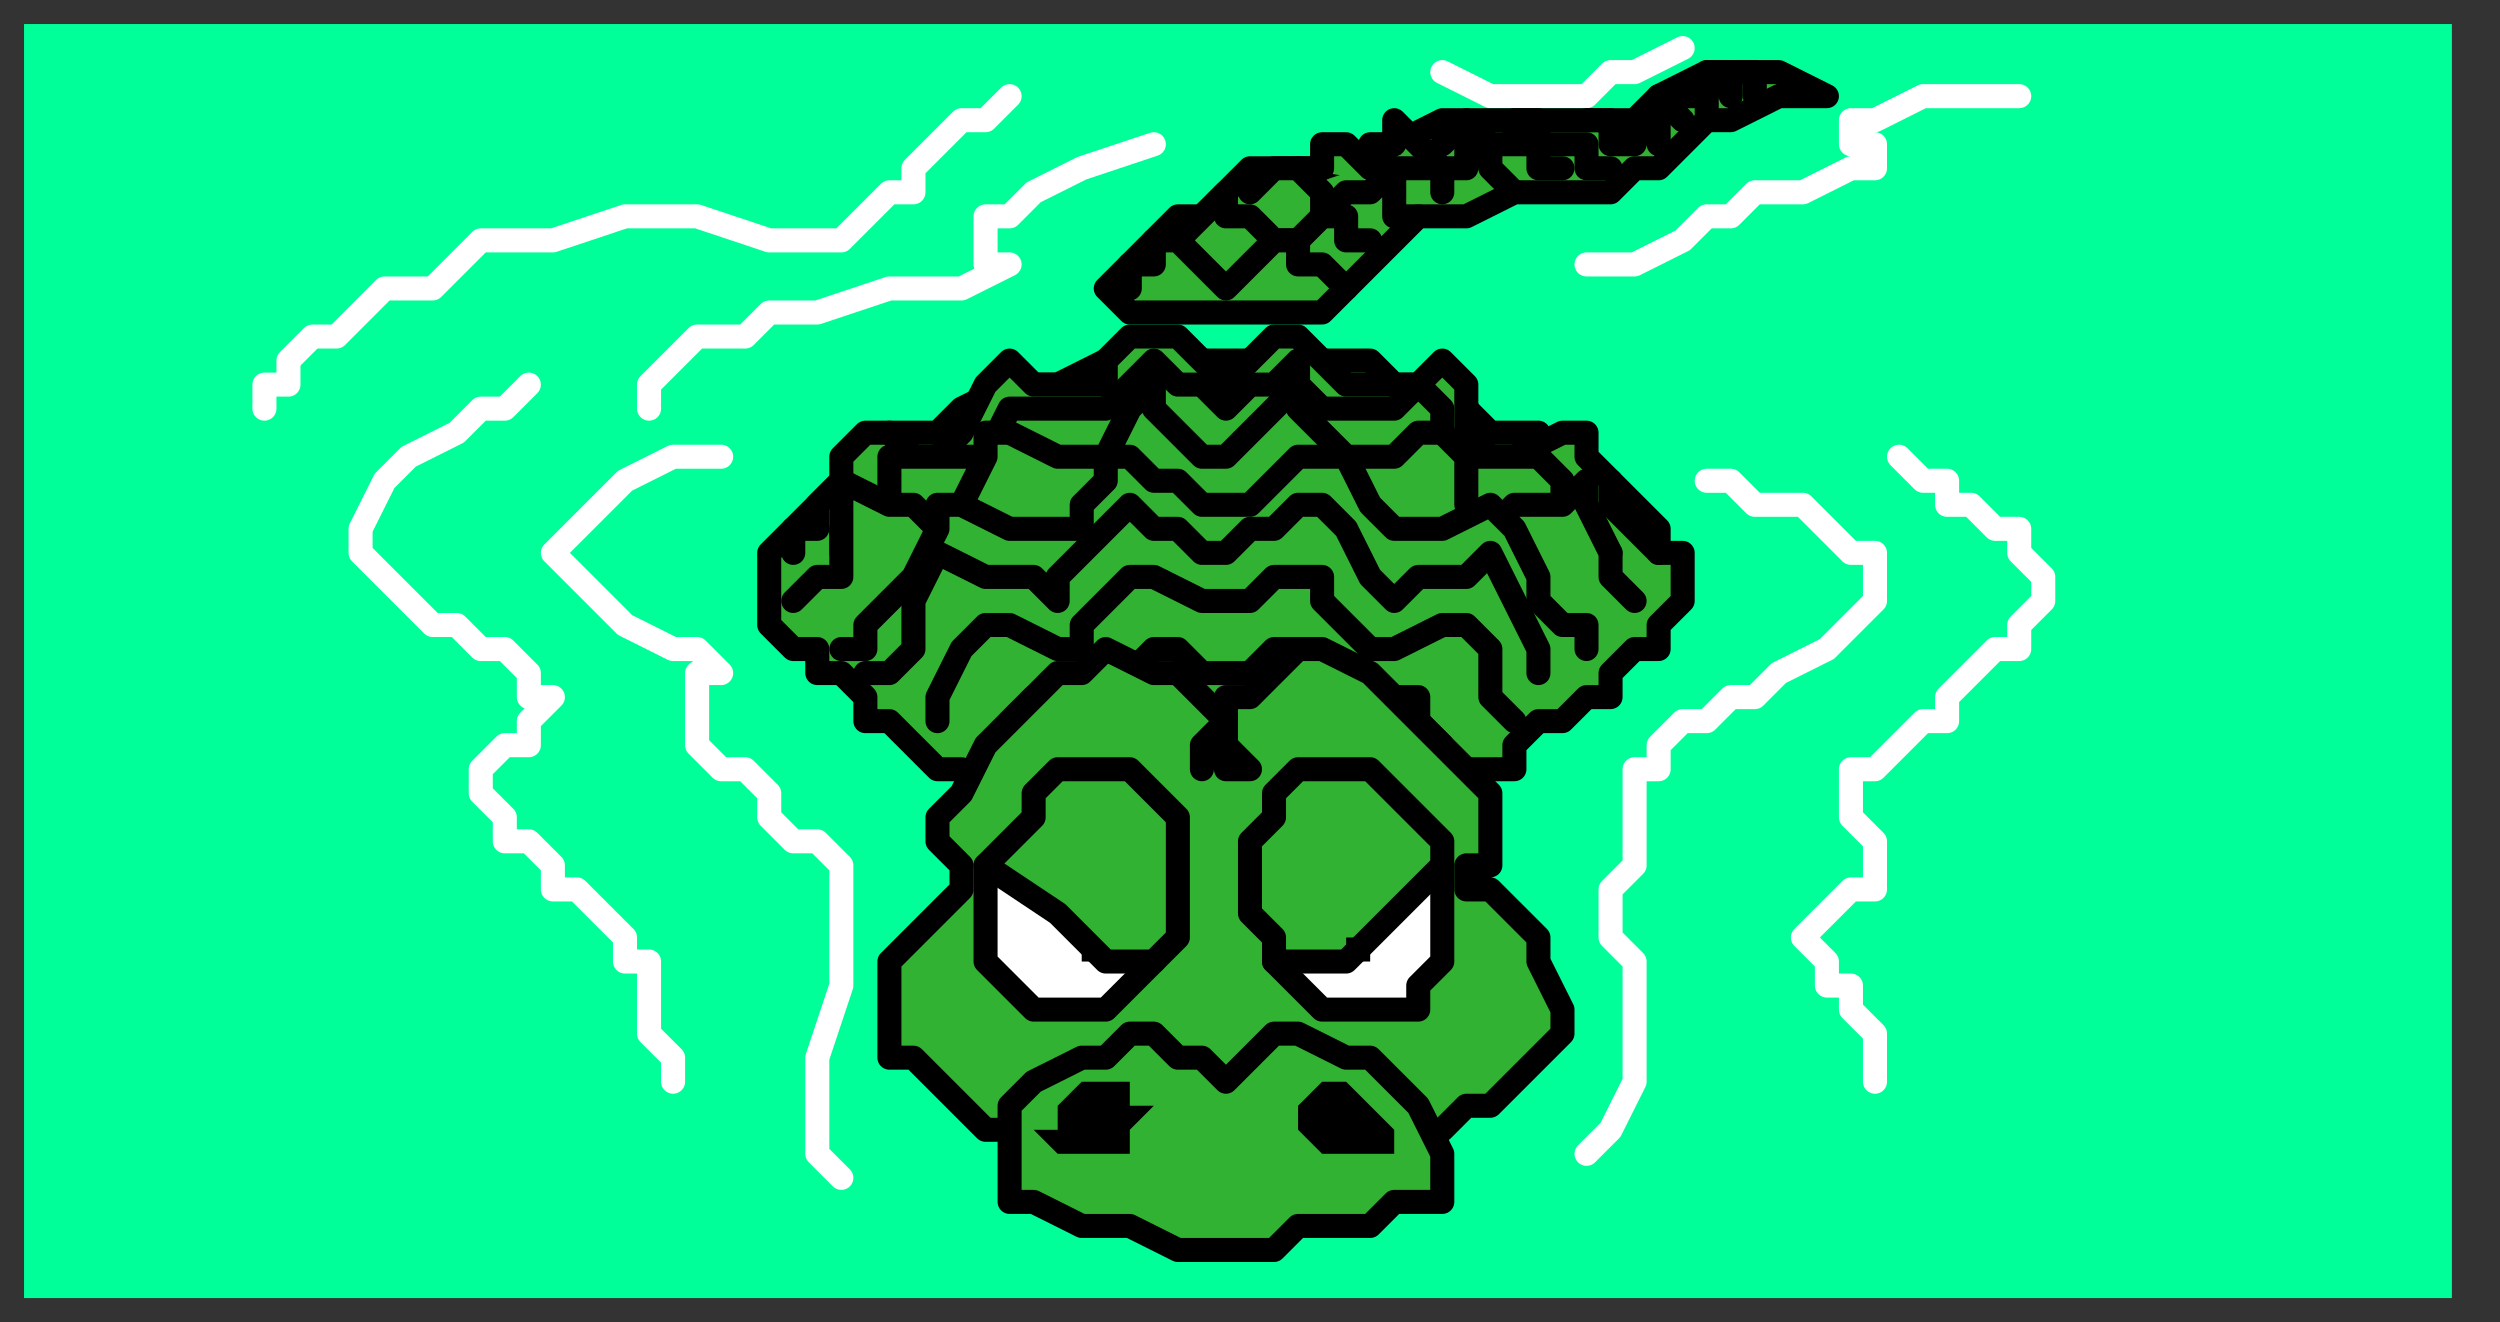 <?xml version="1.0" encoding="UTF-8" standalone="no"?>
<svg
   xmlns:dc="http://purl.org/dc/elements/1.1/"
   xmlns:cc="http://creativecommons.org/ns#"
   xmlns:rdf="http://www.w3.org/1999/02/22-rdf-syntax-ns#"
   xmlns:svg="http://www.w3.org/2000/svg"
   xmlns="http://www.w3.org/2000/svg"
   xmlns:sodipodi="http://sodipodi.sourceforge.net/DTD/sodipodi-0.dtd"
   xmlns:inkscape="http://www.inkscape.org/namespaces/inkscape"
   version="1.0"
   width="27.517mm"
   height="14.552mm"
   id="svg133"
   sodipodi:docname="REPTI002.WMF">
  <rect width="100%" height="100%" fill="#333333" stroke="none"/>
  <sodipodi:namedview
     pagecolor="#ffffff"
     bordercolor="#666666"
     borderopacity="1"
     objecttolerance="10"
     gridtolerance="10"
     guidetolerance="10"
     inkscape:pageopacity="0"
     inkscape:pageshadow="2"
     inkscape:window-width="640"
     inkscape:window-height="480"
     id="namedview135" />
  <defs
     id="defs3">
    <pattern
       id="WMFhbasepattern"
       patternUnits="userSpaceOnUse"
       width="6"
       height="6"
       x="0"
       y="0" />
  </defs>
  <path
     style="fill:none;stroke:none;"
     d="  M 0,0   L 103,0   L 103,54   L 0,54   z "
     id="path5" />
  <path
     style="fill:#00ff99;fill-rule:evenodd;fill-opacity:1;stroke:none;"
     d="  M 102,54   L 102,1   L 1,1   L 1,54   L 102,54  z "
     id="path7" />
  <path
     style="fill:#32b232;fill-rule:evenodd;fill-opacity:1;stroke:none;"
     d="  M 61,32   L 62,32   L 63,32   L 63,31   L 64,30   L 65,30   L 66,29   L 67,29   L 67,28   L 68,27   L 69,27   L 69,26   L 70,25   L 70,25   L 70,24   L 70,23   L 70,23   L 69,23   L 69,22   L 69,22   L 68,21   L 68,21   L 67,20   L 66,20   L 65,19   L 64,19   L 64,18   L 62,18   L 61,17   L 60,17   L 59,16   L 58,16   L 57,15   L 55,15   L 54,15   L 52,15   L 51,15   L 51,15   L 48,15   L 46,15   L 44,16   L 42,16   L 40,17   L 39,18   L 37,18   L 36,19   L 35,20   L 34,21   L 33,22   L 32,23   L 32,23   L 32,23   L 32,24   L 32,24   L 32,25   L 32,26   L 32,26   L 33,27   L 34,27   L 34,28   L 35,28   L 36,29   L 36,30   L 37,30   L 38,31   L 38,31   L 39,32   L 40,32   L 40,32  z "
     id="path9" />
  <path
     style="fill:none;stroke:#000000;stroke-width:1px;stroke-linecap:round;stroke-linejoin:round;stroke-miterlimit:4;stroke-dasharray:none;stroke-opacity:1;"
     d="  M 61,32   L 62,32   L 63,32   L 63,31   L 64,30   L 65,30   L 66,29   L 67,29   L 67,28   L 68,27   L 69,27   L 69,26   L 70,25   L 70,25   L 70,24   L 70,23   L 70,23   L 69,23   L 69,22   L 69,22   L 68,21   L 68,21   L 67,20   L 66,20   L 65,19   L 64,19   L 64,18   L 62,18   L 61,17   L 60,17   L 59,16   L 58,16   L 57,15   L 55,15   L 54,15   L 52,15   L 51,15   L 51,15   L 48,15   L 46,15   L 44,16   L 42,16   L 40,17   L 39,18   L 37,18   L 36,19   L 35,20   L 34,21   L 33,22   L 32,23   L 32,23   L 32,23   L 32,24   L 32,24   L 32,25   L 32,26   L 32,26   L 33,27   L 34,27   L 34,28   L 35,28   L 36,29   L 36,30   L 37,30   L 38,31   L 38,31   L 39,32   L 40,32   L 40,32  "
     id="path11" />
  <path
     style="fill:#32b232;fill-rule:evenodd;fill-opacity:1;stroke:none;"
     d="  M 33,23   L 33,22   L 34,22   L 34,21   L 34,21   L 35,20   L 35,19   L 36,18   L 36,18   L 37,18   L 38,19   L 39,19   L 39,19   L 40,18   L 41,16   L 42,15   L 42,15   L 43,16   L 44,16   L 45,16   L 45,16   L 46,16   L 46,15   L 47,14   L 48,14   L 48,14   L 49,14   L 50,15   L 51,16   L 51,16   L 52,15   L 53,14   L 54,14   L 54,14   L 55,15   L 56,16   L 57,16   L 57,16   L 58,16   L 59,16   L 60,15   L 60,15   L 61,16   L 61,18   L 62,19   L 62,19   L 63,19   L 65,18   L 66,18   L 66,18   L 66,19   L 67,20   L 67,21   L 67,21   L 68,22   L 68,22   L 69,23  z "
     id="path13" />
  <path
     style="fill:none;stroke:#000000;stroke-width:1px;stroke-linecap:round;stroke-linejoin:round;stroke-miterlimit:4;stroke-dasharray:none;stroke-opacity:1;"
     d="  M 33,23   L 33,22   L 34,22   L 34,21   L 34,21   L 35,20   L 35,19   L 36,18   L 36,18   L 37,18   L 38,19   L 39,19   L 39,19   L 40,18   L 41,16   L 42,15   L 42,15   L 43,16   L 44,16   L 45,16   L 45,16   L 46,16   L 46,15   L 47,14   L 48,14   L 48,14   L 49,14   L 50,15   L 51,16   L 51,16   L 52,15   L 53,14   L 54,14   L 54,14   L 55,15   L 56,16   L 57,16   L 57,16   L 58,16   L 59,16   L 60,15   L 60,15   L 61,16   L 61,18   L 62,19   L 62,19   L 63,19   L 65,18   L 66,18   L 66,18   L 66,19   L 67,20   L 67,21   L 67,21   L 68,22   L 68,22   L 69,23  "
     id="path15" />
  <path
     style="fill:none;stroke:#ffffff;stroke-width:1px;stroke-linecap:round;stroke-linejoin:round;stroke-miterlimit:4;stroke-dasharray:none;stroke-opacity:1;"
     d="  M 66,48   L 67,47   L 68,45   L 68,43   L 68,42   L 68,40   L 67,39   L 67,39   L 67,38   L 67,37   L 67,37   L 67,37   L 68,36   L 68,35   L 68,33   L 68,33   L 68,32   L 69,32   L 69,31   L 70,30   L 71,30   L 72,29   L 72,29   L 73,29   L 74,28   L 76,27   L 77,26   L 78,25   L 78,24   L 78,24   L 78,23   L 77,23   L 76,22   L 75,21   L 73,21   L 72,20   L 71,20   L 71,20  "
     id="path17" />
  <path
     style="fill:none;stroke:#ffffff;stroke-width:1px;stroke-linecap:round;stroke-linejoin:round;stroke-miterlimit:4;stroke-dasharray:none;stroke-opacity:1;"
     d="  M 78,45   L 78,45   L 78,44   L 78,44   L 78,43   L 77,42   L 77,41   L 76,41   L 76,40   L 75,39   L 75,39   L 75,39   L 76,38   L 77,37   L 78,37   L 78,36   L 78,36   L 78,35   L 77,34   L 77,33   L 77,33   L 77,33   L 77,32   L 78,32   L 79,31   L 80,30   L 81,30   L 81,29   L 82,28   L 83,27   L 84,27   L 84,26   L 85,25   L 85,24   L 85,24   L 85,24   L 84,23   L 84,22   L 83,22   L 82,21   L 81,21   L 81,21   L 81,20   L 80,20   L 79,19  "
     id="path19" />
  <path
     style="fill:none;stroke:#ffffff;stroke-width:1px;stroke-linecap:round;stroke-linejoin:round;stroke-miterlimit:4;stroke-dasharray:none;stroke-opacity:1;"
     d="  M 66,11   L 68,11   L 70,10   L 71,9   L 72,9   L 73,8   L 73,8   L 75,8   L 77,7   L 78,7   L 78,7   L 78,6   L 77,6   L 77,5   L 77,5   L 78,5   L 80,4   L 84,4  "
     id="path21" />
  <path
     style="fill:none;stroke:#ffffff;stroke-width:1px;stroke-linecap:round;stroke-linejoin:round;stroke-miterlimit:4;stroke-dasharray:none;stroke-opacity:1;"
     d="  M 70,2   L 68,3   L 67,3   L 66,4   L 66,4   L 65,4   L 62,4   L 60,3  "
     id="path23" />
  <path
     style="fill:none;stroke:#ffffff;stroke-width:1px;stroke-linecap:round;stroke-linejoin:round;stroke-miterlimit:4;stroke-dasharray:none;stroke-opacity:1;"
     d="  M 48,6   L 45,7   L 43,8   L 42,9   L 41,9   L 41,10   L 41,10   L 41,10   L 41,11   L 42,11   L 42,11   L 40,12   L 37,12   L 34,13   L 34,13   L 32,13   L 31,14   L 29,14   L 28,15   L 27,16   L 27,17  "
     id="path25" />
  <path
     style="fill:none;stroke:#ffffff;stroke-width:1px;stroke-linecap:round;stroke-linejoin:round;stroke-miterlimit:4;stroke-dasharray:none;stroke-opacity:1;"
     d="  M 30,19   L 28,19   L 26,20   L 25,21   L 24,22   L 23,23   L 23,23   L 24,24   L 25,25   L 26,26   L 28,27   L 29,27   L 30,28   L 30,28   L 29,28   L 29,29   L 29,30   L 29,30   L 29,31   L 29,31   L 30,32   L 31,32   L 32,33   L 32,34   L 33,35   L 34,35   L 35,36   L 35,37   L 35,38   L 35,38   L 35,41   L 34,44   L 34,46   L 34,46   L 34,47   L 34,48   L 35,49  "
     id="path27" />
  <path
     style="fill:none;stroke:#ffffff;stroke-width:1px;stroke-linecap:round;stroke-linejoin:round;stroke-miterlimit:4;stroke-dasharray:none;stroke-opacity:1;"
     d="  M 22,16   L 21,17   L 20,17   L 19,18   L 17,19   L 16,20   L 15,22   L 15,22   L 15,23   L 15,23   L 16,24   L 17,25   L 17,25   L 18,26   L 19,26   L 20,27   L 21,27   L 22,28   L 22,29   L 23,29   L 23,29   L 22,30   L 22,31   L 21,31   L 21,31   L 20,32   L 20,32   L 20,32   L 20,33   L 20,33   L 21,34   L 21,35   L 22,35   L 23,36   L 23,37   L 24,37   L 25,38   L 26,39   L 26,40   L 27,40   L 27,41   L 27,41   L 27,41   L 27,43   L 28,44   L 28,45  "
     id="path29" />
  <path
     style="fill:none;stroke:#ffffff;stroke-width:1px;stroke-linecap:round;stroke-linejoin:round;stroke-miterlimit:4;stroke-dasharray:none;stroke-opacity:1;"
     d="  M 42,4   L 41,5   L 41,5   L 40,5   L 39,6   L 39,6   L 38,7   L 38,8   L 37,8   L 36,9   L 36,9   L 35,10   L 35,10   L 34,10   L 32,10   L 29,9   L 26,9   L 23,10   L 20,10   L 20,10   L 19,11   L 18,12   L 16,12   L 15,13   L 14,14   L 13,14   L 12,15   L 12,16   L 11,16   L 11,17  "
     id="path31" />
  <path
     style="fill:#32b232;fill-rule:evenodd;fill-opacity:1;stroke:none;"
     d="  M 35,23   L 35,22   L 36,22   L 36,22   L 36,22   L 37,21   L 37,20   L 37,19   L 37,19   L 38,19   L 40,19   L 41,19   L 41,19   L 41,19   L 42,17   L 43,17   L 43,17   L 43,17   L 45,17   L 45,17   L 45,17   L 46,17   L 47,16   L 48,15   L 48,15   L 49,16   L 50,16   L 51,17   L 51,17   L 52,16   L 53,16   L 54,15   L 54,15   L 54,16   L 55,17   L 56,17   L 56,17   L 57,17   L 58,17   L 59,16   L 59,16   L 60,17   L 60,19   L 61,19   L 61,19   L 62,19   L 63,19   L 64,19   L 64,19   L 65,20   L 65,21   L 65,22   L 65,22   L 66,22   L 66,22   L 67,23  z "
     id="path33" />
  <path
     style="fill:none;stroke:#000000;stroke-width:1px;stroke-linecap:round;stroke-linejoin:round;stroke-miterlimit:4;stroke-dasharray:none;stroke-opacity:1;"
     d="  M 35,23   L 35,22   L 36,22   L 36,22   L 36,22   L 37,21   L 37,20   L 37,19   L 37,19   L 38,19   L 40,19   L 41,19   L 41,19   L 41,19   L 42,17   L 43,17   L 43,17   L 43,17   L 45,17   L 45,17   L 45,17   L 46,17   L 47,16   L 48,15   L 48,15   L 49,16   L 50,16   L 51,17   L 51,17   L 52,16   L 53,16   L 54,15   L 54,15   L 54,16   L 55,17   L 56,17   L 56,17   L 57,17   L 58,17   L 59,16   L 59,16   L 60,17   L 60,19   L 61,19   L 61,19   L 62,19   L 63,19   L 64,19   L 64,19   L 65,20   L 65,21   L 65,22   L 65,22   L 66,22   L 66,22   L 67,23  "
     id="path35" />
  <path
     style="fill:#32b232;fill-rule:evenodd;fill-opacity:1;stroke:none;"
     d="  M 68,25   L 67,24   L 67,24   L 67,24   L 67,24   L 67,23   L 66,21   L 66,20   L 66,20   L 65,21   L 63,21   L 62,22   L 62,22   L 61,21   L 61,19   L 60,18   L 60,18   L 59,18   L 58,19   L 57,19   L 57,19   L 56,19   L 55,18   L 54,17   L 54,16   L 54,16   L 53,17   L 52,18   L 51,19   L 51,19   L 51,19   L 50,19   L 49,18   L 48,17   L 48,16   L 48,16   L 47,17   L 46,19   L 45,19   L 45,19   L 44,19   L 42,18   L 41,18   L 41,18   L 41,19   L 40,21   L 39,22   L 39,22   L 38,21   L 37,21   L 35,20   L 35,20   L 35,21   L 35,23   L 35,24   L 35,24   L 34,24   L 34,24   L 33,25  z "
     id="path37" />
  <path
     style="fill:none;stroke:#000000;stroke-width:1px;stroke-linecap:round;stroke-linejoin:round;stroke-miterlimit:4;stroke-dasharray:none;stroke-opacity:1;"
     d="  M 68,25   L 67,24   L 67,24   L 67,24   L 67,24   L 67,23   L 66,21   L 66,20   L 66,20   L 65,21   L 63,21   L 62,22   L 62,22   L 61,21   L 61,19   L 60,18   L 60,18   L 59,18   L 58,19   L 57,19   L 57,19   L 56,19   L 55,18   L 54,17   L 54,16   L 54,16   L 53,17   L 52,18   L 51,19   L 51,19   L 51,19   L 50,19   L 49,18   L 48,17   L 48,16   L 48,16   L 47,17   L 46,19   L 45,19   L 45,19   L 44,19   L 42,18   L 41,18   L 41,18   L 41,19   L 40,21   L 39,22   L 39,22   L 38,21   L 37,21   L 35,20   L 35,20   L 35,21   L 35,23   L 35,24   L 35,24   L 34,24   L 34,24   L 33,25  "
     id="path39" />
  <path
     style="fill:#32b232;fill-rule:evenodd;fill-opacity:1;stroke:none;"
     d="  M 35,27   L 36,27   L 36,26   L 37,25   L 37,25   L 38,24   L 39,22   L 39,21   L 39,21   L 40,21   L 42,22   L 44,22   L 44,22   L 45,22   L 45,21   L 46,20   L 46,19   L 47,19   L 47,19   L 47,19   L 48,20   L 49,20   L 50,21   L 51,21   L 51,21   L 51,21   L 52,21   L 53,20   L 54,19   L 54,19   L 55,19   L 55,19   L 56,19   L 57,21   L 58,22   L 58,22   L 59,22   L 60,22   L 62,21   L 62,21   L 62,21   L 63,22   L 64,24   L 64,25   L 64,25   L 65,26   L 66,26   L 66,27  z "
     id="path41" />
  <path
     style="fill:none;stroke:#000000;stroke-width:1px;stroke-linecap:round;stroke-linejoin:round;stroke-miterlimit:4;stroke-dasharray:none;stroke-opacity:1;"
     d="  M 35,27   L 36,27   L 36,26   L 37,25   L 37,25   L 38,24   L 39,22   L 39,21   L 39,21   L 40,21   L 42,22   L 44,22   L 44,22   L 45,22   L 45,21   L 46,20   L 46,19   L 47,19   L 47,19   L 47,19   L 48,20   L 49,20   L 50,21   L 51,21   L 51,21   L 51,21   L 52,21   L 53,20   L 54,19   L 54,19   L 55,19   L 55,19   L 56,19   L 57,21   L 58,22   L 58,22   L 59,22   L 60,22   L 62,21   L 62,21   L 62,21   L 63,22   L 64,24   L 64,25   L 64,25   L 65,26   L 66,26   L 66,27  "
     id="path43" />
  <path
     style="fill:#32b232;fill-rule:evenodd;fill-opacity:1;stroke:none;"
     d="  M 64,28   L 64,27   L 63,25   L 62,23   L 62,23   L 61,24   L 59,24   L 58,25   L 58,25   L 57,24   L 56,22   L 55,21   L 55,21   L 54,21   L 53,22   L 52,22   L 51,23   L 51,23   L 51,23   L 50,23   L 49,22   L 48,22   L 47,21   L 47,21   L 47,21   L 46,22   L 45,23   L 44,24   L 44,25   L 44,25   L 43,24   L 41,24   L 39,23   L 39,23   L 38,25   L 38,27   L 37,28   L 37,28   L 37,28   L 37,28   L 36,28  z "
     id="path45" />
  <path
     style="fill:none;stroke:#000000;stroke-width:1px;stroke-linecap:round;stroke-linejoin:round;stroke-miterlimit:4;stroke-dasharray:none;stroke-opacity:1;"
     d="  M 64,28   L 64,27   L 63,25   L 62,23   L 62,23   L 61,24   L 59,24   L 58,25   L 58,25   L 57,24   L 56,22   L 55,21   L 55,21   L 54,21   L 53,22   L 52,22   L 51,23   L 51,23   L 51,23   L 50,23   L 49,22   L 48,22   L 47,21   L 47,21   L 47,21   L 46,22   L 45,23   L 44,24   L 44,25   L 44,25   L 43,24   L 41,24   L 39,23   L 39,23   L 38,25   L 38,27   L 37,28   L 37,28   L 37,28   L 37,28   L 36,28  "
     id="path47" />
  <path
     style="fill:#32b232;fill-rule:evenodd;fill-opacity:1;stroke:none;"
     d="  M 63,30   L 62,29   L 62,27   L 61,26   L 61,26   L 60,26   L 58,27   L 57,27   L 57,27   L 56,26   L 55,25   L 55,24   L 55,24   L 53,24   L 52,25   L 51,25   L 51,25   L 50,25   L 48,24   L 47,24   L 47,24   L 46,25   L 45,26   L 45,27   L 45,27   L 44,27   L 42,26   L 41,26   L 41,26   L 40,27   L 39,29   L 39,30  z "
     id="path49" />
  <path
     style="fill:none;stroke:#000000;stroke-width:1px;stroke-linecap:round;stroke-linejoin:round;stroke-miterlimit:4;stroke-dasharray:none;stroke-opacity:1;"
     d="  M 63,30   L 62,29   L 62,27   L 61,26   L 61,26   L 60,26   L 58,27   L 57,27   L 57,27   L 56,26   L 55,25   L 55,24   L 55,24   L 53,24   L 52,25   L 51,25   L 51,25   L 50,25   L 48,24   L 47,24   L 47,24   L 46,25   L 45,26   L 45,27   L 45,27   L 44,27   L 42,26   L 41,26   L 41,26   L 40,27   L 39,29   L 39,30  "
     id="path51" />
  <path
     style="fill:#32b232;fill-rule:evenodd;fill-opacity:1;stroke:none;"
     d="  M 60,32   L 60,31   L 59,30   L 59,29   L 59,29   L 58,29   L 57,30   L 56,30   L 56,30   L 55,29   L 54,28   L 54,27   L 54,27   L 53,27   L 52,28   L 51,28   L 51,28   L 50,28   L 49,27   L 48,27   L 48,27   L 47,28   L 46,29   L 46,30   L 46,30   L 45,30   L 44,29   L 43,29   L 43,29   L 42,30   L 42,31   L 42,32  z "
     id="path53" />
  <path
     style="fill:none;stroke:#000000;stroke-width:1px;stroke-linecap:round;stroke-linejoin:round;stroke-miterlimit:4;stroke-dasharray:none;stroke-opacity:1;"
     d="  M 60,32   L 60,31   L 59,30   L 59,29   L 59,29   L 58,29   L 57,30   L 56,30   L 56,30   L 55,29   L 54,28   L 54,27   L 54,27   L 53,27   L 52,28   L 51,28   L 51,28   L 50,28   L 49,27   L 48,27   L 48,27   L 47,28   L 46,29   L 46,30   L 46,30   L 45,30   L 44,29   L 43,29   L 43,29   L 42,30   L 42,31   L 42,32  "
     id="path55" />
  <path
     style="fill:#32b232;fill-rule:evenodd;fill-opacity:1;stroke:none;"
     d="  M 42,47   L 41,47   L 40,46   L 39,45   L 38,44   L 37,44   L 37,43   L 37,43   L 37,42   L 37,40   L 38,39   L 38,39   L 39,38   L 40,37   L 40,37   L 40,37   L 40,36   L 40,36   L 39,35   L 39,35   L 39,34   L 40,33   L 41,31   L 41,31   L 42,30   L 43,29   L 44,28   L 45,28   L 46,27   L 46,27   L 46,27   L 48,28   L 49,28   L 50,29   L 50,29   L 51,30   L 50,31   L 50,32   L 50,32   L 50,32   L 50,31   L 50,31   L 50,31   L 51,31   L 51,31   L 51,31   L 51,31   L 51,31   L 51,32   L 52,32   L 52,32   L 51,31   L 51,30   L 51,29   L 51,29   L 52,29   L 53,28   L 54,27   L 55,27   L 55,27   L 57,28   L 58,29   L 60,31   L 60,31   L 61,32   L 62,33   L 62,35   L 62,35   L 62,35   L 62,36   L 61,36   L 61,37   L 61,37   L 62,37   L 63,38   L 64,39   L 64,39   L 64,40   L 65,42   L 65,43   L 65,43   L 64,44   L 63,45   L 62,46   L 61,46   L 60,47  z "
     id="path57" />
  <path
     style="fill:none;stroke:#000000;stroke-width:1px;stroke-linecap:round;stroke-linejoin:round;stroke-miterlimit:4;stroke-dasharray:none;stroke-opacity:1;"
     d="  M 42,47   L 41,47   L 40,46   L 39,45   L 38,44   L 37,44   L 37,43   L 37,43   L 37,42   L 37,40   L 38,39   L 38,39   L 39,38   L 40,37   L 40,37   L 40,37   L 40,36   L 40,36   L 39,35   L 39,35   L 39,34   L 40,33   L 41,31   L 41,31   L 42,30   L 43,29   L 44,28   L 45,28   L 46,27   L 46,27   L 46,27   L 48,28   L 49,28   L 50,29   L 50,29   L 51,30   L 50,31   L 50,32   L 50,32   L 50,32   L 50,31   L 50,31   L 50,31   L 51,31   L 51,31   L 51,31   L 51,31   L 51,31   L 51,32   L 52,32   L 52,32   L 51,31   L 51,30   L 51,29   L 51,29   L 52,29   L 53,28   L 54,27   L 55,27   L 55,27   L 57,28   L 58,29   L 60,31   L 60,31   L 61,32   L 62,33   L 62,35   L 62,35   L 62,35   L 62,36   L 61,36   L 61,37   L 61,37   L 62,37   L 63,38   L 64,39   L 64,39   L 64,40   L 65,42   L 65,43   L 65,43   L 64,44   L 63,45   L 62,46   L 61,46   L 60,47  "
     id="path59" />
  <path
     style="fill:#32b232;fill-rule:evenodd;fill-opacity:1;stroke:#000000;stroke-width:1px;stroke-linecap:round;stroke-linejoin:round;stroke-miterlimit:4;stroke-dasharray:none;stroke-opacity:1;"
     d="  M 51,52   L 49,52   L 47,51   L 46,51   L 46,51   L 45,51   L 43,50   L 42,50   L 42,50   L 42,50   L 42,49   L 42,48   L 42,48   L 42,46   L 43,45   L 45,44   L 45,44   L 46,44   L 47,43   L 48,43   L 48,43   L 49,44   L 50,44   L 51,45   L 51,45   L 52,44   L 52,44   L 53,43   L 53,43   L 54,43   L 56,44   L 57,44   L 57,44   L 58,45   L 59,46   L 60,48   L 60,48   L 60,49   L 60,50   L 60,50   L 60,50   L 58,50   L 57,51   L 55,51   L 55,51   L 54,51   L 53,52   L 51,52  z "
     id="path61" />
  <path
     style="fill:#ffffff;fill-rule:evenodd;fill-opacity:1;stroke:none;"
     d="  M 53,40   L 54,41   L 55,42   L 57,42   L 58,42   L 58,42   L 59,42   L 59,41   L 60,40   L 60,39   L 60,38   L 60,37   L 60,37   L 60,36   L 60,36   L 60,36  z "
     id="path63" />
  <path
     style="fill:none;stroke:#000000;stroke-width:1px;stroke-linecap:round;stroke-linejoin:round;stroke-miterlimit:4;stroke-dasharray:none;stroke-opacity:1;"
     d="  M 53,40   L 54,41   L 55,42   L 57,42   L 58,42   L 58,42   L 59,42   L 59,41   L 60,40   L 60,39   L 60,38   L 60,37   L 60,37   L 60,36   L 60,36   L 60,36  "
     id="path65" />
  <path
     style="fill:#32b232;fill-rule:evenodd;fill-opacity:1;stroke:#000000;stroke-width:1px;stroke-linecap:round;stroke-linejoin:round;stroke-miterlimit:4;stroke-dasharray:none;stroke-opacity:1;"
     d="  M 60,36   L 60,35   L 59,34   L 58,33   L 57,32   L 56,32   L 55,32   L 55,32   L 54,32   L 53,33   L 53,34   L 52,35   L 52,37   L 52,38   L 52,38   L 53,39   L 53,40   L 53,40   L 53,40   L 56,40   L 58,38   L 60,36  z "
     id="path67" />
  <path
     style="fill:#000000;fill-rule:evenodd;fill-opacity:1;stroke:none;"
     d="  M 55,40   L 55,40   L 56,40   L 56,40   L 56,40   L 57,40   L 57,39   L 57,39   L 57,39   L 56,39   L 56,40   L 55,40  z "
     id="path69" />
  <path
     style="fill:#000000;fill-rule:evenodd;fill-opacity:1;stroke:none;"
     d="  M 53,45   L 54,45   L 54,45   L 54,45   L 54,45   L 55,45   L 56,45   L 57,46   L 57,46   L 58,47   L 58,47   L 58,48   L 58,48   L 57,48   L 56,48   L 55,48   L 55,48   L 54,47   L 54,46   L 54,46   L 54,46   L 55,45   L 55,45   L 56,45   L 56,45   L 55,45   L 54,45   L 53,45  z "
     id="path71" />
  <path
     style="fill:#ffffff;fill-rule:evenodd;fill-opacity:1;stroke:none;"
     d="  M 48,40   L 47,41   L 46,42   L 45,42   L 44,42   L 44,42   L 43,42   L 42,41   L 41,40   L 41,39   L 41,38   L 41,37   L 41,37   L 41,36   L 41,36   L 41,36  z "
     id="path73" />
  <path
     style="fill:none;stroke:#000000;stroke-width:1px;stroke-linecap:round;stroke-linejoin:round;stroke-miterlimit:4;stroke-dasharray:none;stroke-opacity:1;"
     d="  M 48,40   L 47,41   L 46,42   L 45,42   L 44,42   L 44,42   L 43,42   L 42,41   L 41,40   L 41,39   L 41,38   L 41,37   L 41,37   L 41,36   L 41,36   L 41,36  "
     id="path75" />
  <path
     style="fill:#32b232;fill-rule:evenodd;fill-opacity:1;stroke:#000000;stroke-width:1px;stroke-linecap:round;stroke-linejoin:round;stroke-miterlimit:4;stroke-dasharray:none;stroke-opacity:1;"
     d="  M 41,36   L 42,35   L 43,34   L 43,33   L 44,32   L 45,32   L 46,32   L 46,32   L 47,32   L 48,33   L 49,34   L 49,35   L 49,37   L 49,38   L 49,38   L 49,39   L 48,40   L 48,40   L 48,40   L 46,40   L 44,38   L 41,36  z "
     id="path77" />
  <path
     style="fill:#000000;fill-rule:evenodd;fill-opacity:1;stroke:none;"
     d="  M 46,40   L 46,40   L 45,40   L 45,40   L 45,40   L 45,40   L 45,39   L 45,39   L 45,39   L 45,39   L 46,40   L 46,40  z "
     id="path79" />
  <path
     style="fill:#000000;fill-rule:evenodd;fill-opacity:1;stroke:none;"
     d="  M 48,45   L 48,45   L 48,45   L 47,45   L 47,45   L 47,45   L 45,45   L 44,46   L 44,46   L 44,47   L 43,47   L 44,48   L 44,48   L 44,48   L 45,48   L 47,48   L 47,48   L 47,47   L 48,46   L 47,46   L 47,46   L 47,45   L 46,45   L 45,45   L 45,45   L 47,45   L 48,45   L 48,45  z "
     id="path81" />
  <path
     style="fill:#32b232;fill-rule:evenodd;fill-opacity:1;stroke:#000000;stroke-width:1px;stroke-linecap:round;stroke-linejoin:round;stroke-miterlimit:4;stroke-dasharray:none;stroke-opacity:1;"
     d="  M 51,13   L 53,13   L 55,13   L 56,12   L 56,12   L 57,11   L 58,10   L 59,9   L 59,9   L 61,9   L 63,8   L 66,8   L 66,8   L 67,8   L 68,7   L 69,7   L 69,7   L 70,6   L 71,5   L 72,5   L 74,4   L 76,4   L 76,4   L 74,3   L 72,3   L 71,3   L 71,3   L 69,4   L 68,5   L 67,5   L 67,5   L 65,5   L 63,5   L 60,5   L 60,5   L 58,6   L 55,7   L 52,7   L 52,7   L 51,8   L 50,9   L 49,9   L 48,10   L 47,11   L 47,11   L 46,12   L 46,12   L 47,13   L 49,13   L 51,13  z "
     id="path83" />
  <path
     style="fill:#32b232;fill-rule:evenodd;fill-opacity:1;stroke:none;"
     d="  M 72,3   L 72,3   L 72,3   L 73,3   L 73,3   L 73,3   L 73,4   L 73,4  z "
     id="path85" />
  <path
     style="fill:none;stroke:#000000;stroke-width:1px;stroke-linecap:round;stroke-linejoin:round;stroke-miterlimit:4;stroke-dasharray:none;stroke-opacity:1;"
     d="  M 72,3   L 72,3   L 72,3   L 73,3   L 73,3   L 73,3   L 73,4   L 73,4  "
     id="path87" />
  <path
     style="fill:#32b232;fill-rule:evenodd;fill-opacity:1;stroke:none;"
     d="  M 71,4   L 71,3   L 71,3   L 72,3   L 72,3   L 72,3   L 72,4   L 72,4  z "
     id="path89" />
  <path
     style="fill:none;stroke:#000000;stroke-width:1px;stroke-linecap:round;stroke-linejoin:round;stroke-miterlimit:4;stroke-dasharray:none;stroke-opacity:1;"
     d="  M 71,4   L 71,3   L 71,3   L 72,3   L 72,3   L 72,3   L 72,4   L 72,4  "
     id="path91" />
  <path
     style="fill:#32b232;fill-rule:evenodd;fill-opacity:1;stroke:none;"
     d="  M 70,4   L 70,4   L 70,4   L 71,4   L 71,4   L 71,4   L 71,4   L 71,5  z "
     id="path93" />
  <path
     style="fill:none;stroke:#000000;stroke-width:1px;stroke-linecap:round;stroke-linejoin:round;stroke-miterlimit:4;stroke-dasharray:none;stroke-opacity:1;"
     d="  M 70,4   L 70,4   L 70,4   L 71,4   L 71,4   L 71,4   L 71,4   L 71,5  "
     id="path95" />
  <path
     style="fill:#32b232;fill-rule:evenodd;fill-opacity:1;stroke:none;"
     d="  M 68,5   L 69,5   L 69,4   L 69,4   L 69,4   L 70,5   L 70,5   L 70,5  z "
     id="path97" />
  <path
     style="fill:none;stroke:#000000;stroke-width:1px;stroke-linecap:round;stroke-linejoin:round;stroke-miterlimit:4;stroke-dasharray:none;stroke-opacity:1;"
     d="  M 68,5   L 69,5   L 69,4   L 69,4   L 69,4   L 70,5   L 70,5   L 70,5  "
     id="path99" />
  <path
     style="fill:#32b232;fill-rule:evenodd;fill-opacity:1;stroke:none;"
     d="  M 66,5   L 66,5   L 67,5   L 67,5   L 67,5   L 67,5   L 67,5   L 67,6   L 67,6   L 68,6   L 68,5   L 69,5   L 69,5   L 69,6   L 69,6   L 69,6  z "
     id="path101" />
  <path
     style="fill:none;stroke:#000000;stroke-width:1px;stroke-linecap:round;stroke-linejoin:round;stroke-miterlimit:4;stroke-dasharray:none;stroke-opacity:1;"
     d="  M 66,5   L 66,5   L 67,5   L 67,5   L 67,5   L 67,5   L 67,5   L 67,6   L 67,6   L 68,6   L 68,5   L 69,5   L 69,5   L 69,6   L 69,6   L 69,6  "
     id="path103" />
  <path
     style="fill:#32b232;fill-rule:evenodd;fill-opacity:1;stroke:none;"
     d="  M 67,7   L 66,7   L 66,6   L 66,6   L 66,6   L 66,6   L 65,6   L 65,6   L 65,6   L 64,6   L 64,5   L 64,5   L 64,5   L 64,5   L 63,5   L 63,6  z "
     id="path105" />
  <path
     style="fill:none;stroke:#000000;stroke-width:1px;stroke-linecap:round;stroke-linejoin:round;stroke-miterlimit:4;stroke-dasharray:none;stroke-opacity:1;"
     d="  M 67,7   L 66,7   L 66,6   L 66,6   L 66,6   L 66,6   L 65,6   L 65,6   L 65,6   L 64,6   L 64,5   L 64,5   L 64,5   L 64,5   L 63,5   L 63,6  "
     id="path107" />
  <path
     style="fill:#32b232;fill-rule:evenodd;fill-opacity:1;stroke:none;"
     d="  M 65,7   L 64,7   L 64,6   L 64,6   L 64,6   L 63,6   L 63,6   L 62,6   L 62,6   L 62,6   L 61,5   L 61,5   L 61,5   L 61,5   L 60,6   L 60,6  z "
     id="path109" />
  <path
     style="fill:none;stroke:#000000;stroke-width:1px;stroke-linecap:round;stroke-linejoin:round;stroke-miterlimit:4;stroke-dasharray:none;stroke-opacity:1;"
     d="  M 65,7   L 64,7   L 64,6   L 64,6   L 64,6   L 63,6   L 63,6   L 62,6   L 62,6   L 62,6   L 61,5   L 61,5   L 61,5   L 61,5   L 60,6   L 60,6  "
     id="path111" />
  <path
     style="fill:#32b232;fill-rule:evenodd;fill-opacity:1;stroke:none;"
     d="  M 63,8   L 62,7   L 62,7   L 62,6   L 62,6   L 61,6   L 61,7   L 60,7   L 60,7   L 59,6   L 59,6   L 58,5   L 58,5   L 58,6   L 58,6   L 57,6  z "
     id="path113" />
  <path
     style="fill:none;stroke:#000000;stroke-width:1px;stroke-linecap:round;stroke-linejoin:round;stroke-miterlimit:4;stroke-dasharray:none;stroke-opacity:1;"
     d="  M 63,8   L 62,7   L 62,7   L 62,6   L 62,6   L 61,6   L 61,7   L 60,7   L 60,7   L 59,6   L 59,6   L 58,5   L 58,5   L 58,6   L 58,6   L 57,6  "
     id="path115" />
  <path
     style="fill:#32b232;fill-rule:evenodd;fill-opacity:1;stroke:none;"
     d="  M 60,8   L 60,8   L 60,7   L 59,7   L 59,7   L 59,7   L 58,7   L 57,7   L 57,7   L 57,7   L 56,6   L 56,6   L 56,6   L 55,6   L 55,7   L 54,7  z "
     id="path117" />
  <path
     style="fill:none;stroke:#000000;stroke-width:1px;stroke-linecap:round;stroke-linejoin:round;stroke-miterlimit:4;stroke-dasharray:none;stroke-opacity:1;"
     d="  M 60,8   L 60,8   L 60,7   L 59,7   L 59,7   L 59,7   L 58,7   L 57,7   L 57,7   L 57,7   L 56,6   L 56,6   L 56,6   L 55,6   L 55,7   L 54,7  "
     id="path119" />
  <path
     style="fill:#32b232;fill-rule:evenodd;fill-opacity:1;stroke:none;"
     d="  M 59,9   L 58,9   L 58,8   L 58,7   L 58,7   L 57,8   L 56,8   L 55,9   L 55,9   L 55,8   L 54,7   L 53,7   L 53,7   L 53,7   L 52,8   L 52,8  z "
     id="path121" />
  <path
     style="fill:none;stroke:#000000;stroke-width:1px;stroke-linecap:round;stroke-linejoin:round;stroke-miterlimit:4;stroke-dasharray:none;stroke-opacity:1;"
     d="  M 59,9   L 58,9   L 58,8   L 58,7   L 58,7   L 57,8   L 56,8   L 55,9   L 55,9   L 55,8   L 54,7   L 53,7   L 53,7   L 53,7   L 52,8   L 52,8  "
     id="path123" />
  <path
     style="fill:#32b232;fill-rule:evenodd;fill-opacity:1;stroke:none;"
     d="  M 57,10   L 56,10   L 56,9   L 56,9   L 56,9   L 55,9   L 54,10   L 53,10   L 53,10   L 52,9   L 51,9   L 51,8   L 51,8   L 50,9   L 50,9   L 49,10  z "
     id="path125" />
  <path
     style="fill:none;stroke:#000000;stroke-width:1px;stroke-linecap:round;stroke-linejoin:round;stroke-miterlimit:4;stroke-dasharray:none;stroke-opacity:1;"
     d="  M 57,10   L 56,10   L 56,9   L 56,9   L 56,9   L 55,9   L 54,10   L 53,10   L 53,10   L 52,9   L 51,9   L 51,8   L 51,8   L 50,9   L 50,9   L 49,10  "
     id="path127" />
  <path
     style="fill:#32b232;fill-rule:evenodd;fill-opacity:1;stroke:none;"
     d="  M 47,12   L 47,11   L 48,11   L 48,10   L 48,10   L 49,10   L 50,11   L 51,12   L 51,12   L 52,11   L 53,10   L 54,10   L 54,10   L 54,11   L 55,11   L 56,12  z "
     id="path129" />
  <path
     style="fill:none;stroke:#000000;stroke-width:1px;stroke-linecap:round;stroke-linejoin:round;stroke-miterlimit:4;stroke-dasharray:none;stroke-opacity:1;"
     d="  M 47,12   L 47,11   L 48,11   L 48,10   L 48,10   L 49,10   L 50,11   L 51,12   L 51,12   L 52,11   L 53,10   L 54,10   L 54,10   L 54,11   L 55,11   L 56,12  "
     id="path131" />
</svg>

